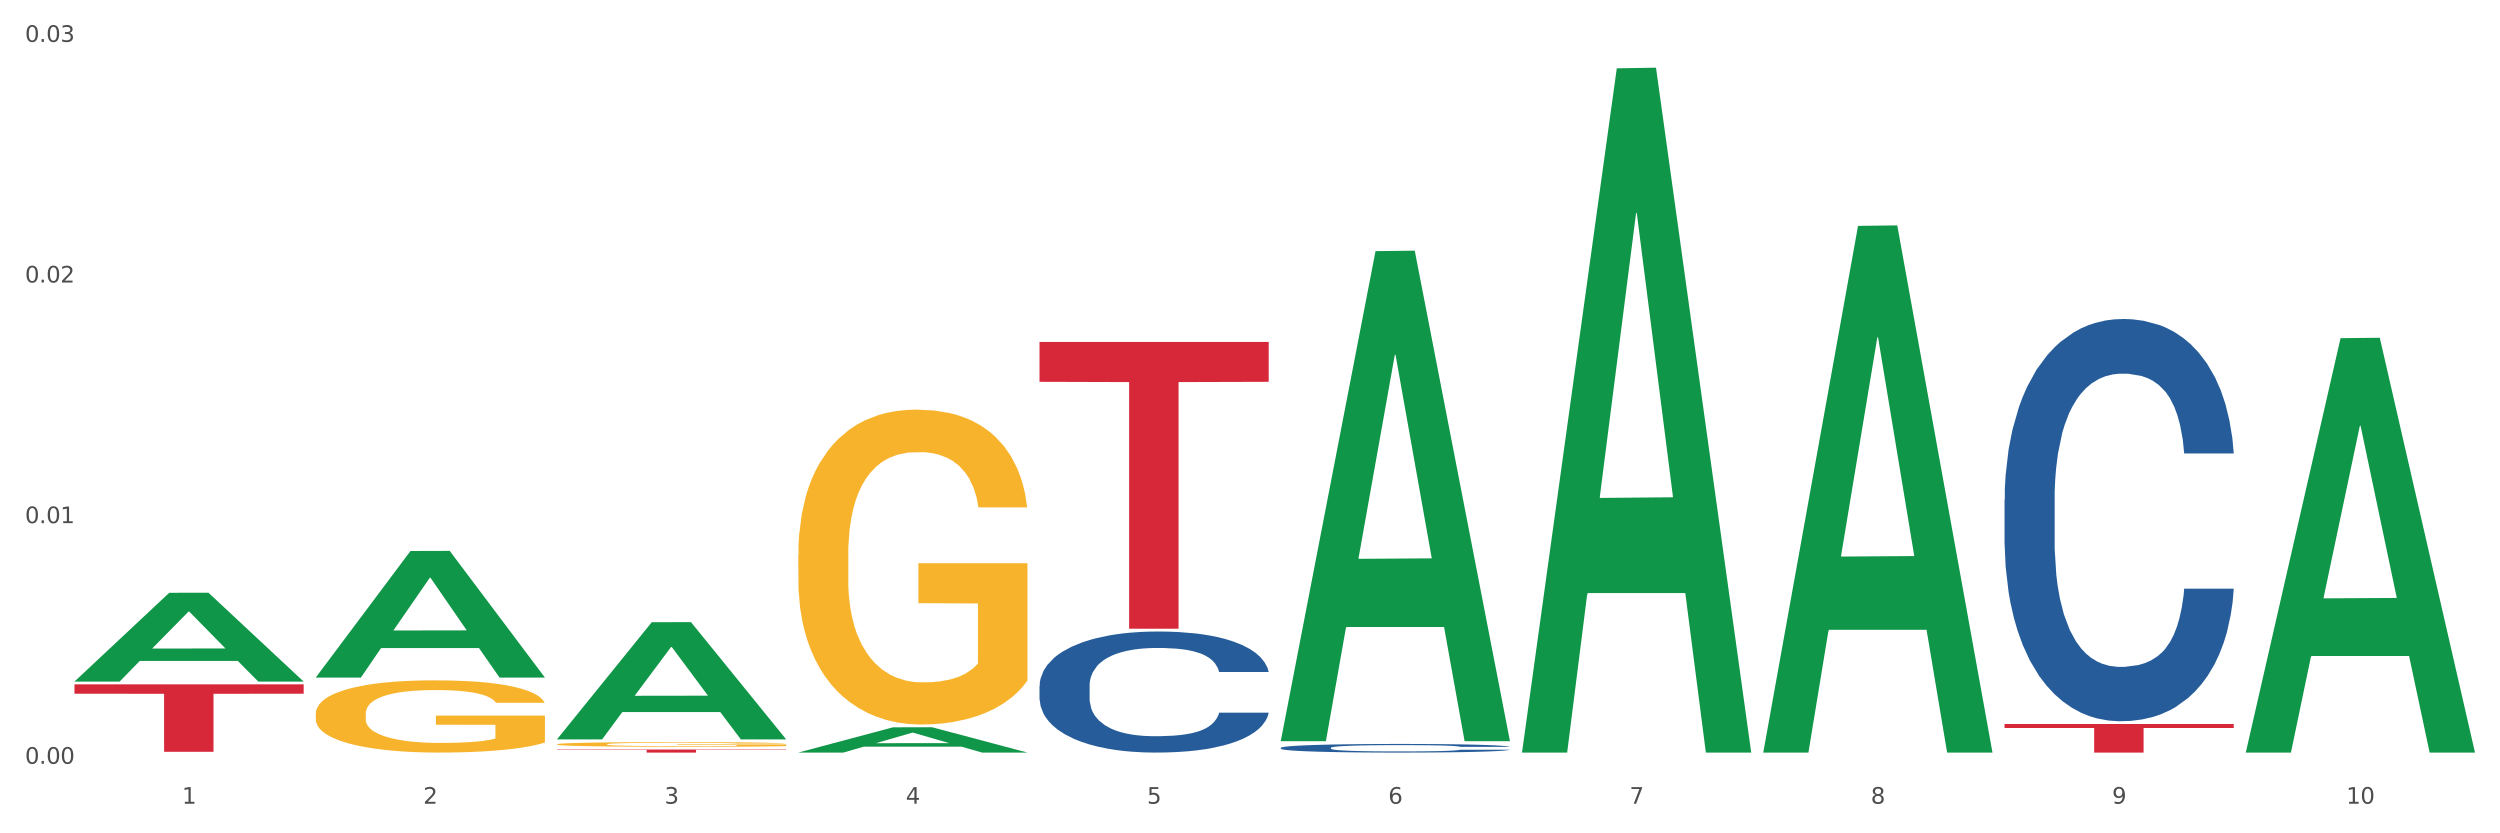 <?xml version="1.0" encoding="utf-8" standalone="no"?>
<!DOCTYPE svg PUBLIC "-//W3C//DTD SVG 1.1//EN"
  "http://www.w3.org/Graphics/SVG/1.1/DTD/svg11.dtd">
<svg xmlns:xlink="http://www.w3.org/1999/xlink" width="1080pt" height="360pt" viewBox="0 0 1080 360" xmlns="http://www.w3.org/2000/svg" version="1.1">
 <rect x="0" y="0" width="1080" height="360" fill="#333333" stroke="none"/>
 <defs>
  <style type="text/css">*{stroke-linejoin: round; stroke-linecap: butt}</style>
 </defs>
 <g id="figure_1">
  <g id="patch_1">
   <path d="M 0 360 
L 1080 360 
L 1080 0 
L 0 0 
z
" style="fill: #ffffff; stroke: #ffffff; stroke-linejoin: miter"/>
  </g>
  <g id="axes_1">
   <g id="matplotlib.axis_1">
    <g id="xtick_1">
     <g id="text_1">
      <!-- 1 -->
      <g style="fill: #4d4d4d" transform="translate(78.627 347.204) scale(0.096 -0.096)">
       <defs>
        <path id="DejaVuSans-31" d="M 794 531 
L 1825 531 
L 1825 4091 
L 703 3866 
L 703 4441 
L 1819 4666 
L 2450 4666 
L 2450 531 
L 3481 531 
L 3481 0 
L 794 0 
L 794 531 
z
" transform="scale(0.016)"/>
       </defs>
       <use xlink:href="#DejaVuSans-31"/>
      </g>
     </g>
    </g>
    <g id="xtick_2">
     <g id="text_2">
      <!-- 2 -->
      <g style="fill: #4d4d4d" transform="translate(182.851 347.204) scale(0.096 -0.096)">
       <defs>
        <path id="DejaVuSans-32" d="M 1228 531 
L 3431 531 
L 3431 0 
L 469 0 
L 469 531 
Q 828 903 1448 1529 
Q 2069 2156 2228 2338 
Q 2531 2678 2651 2914 
Q 2772 3150 2772 3378 
Q 2772 3750 2511 3984 
Q 2250 4219 1831 4219 
Q 1534 4219 1204 4116 
Q 875 4013 500 3803 
L 500 4441 
Q 881 4594 1212 4672 
Q 1544 4750 1819 4750 
Q 2544 4750 2975 4387 
Q 3406 4025 3406 3419 
Q 3406 3131 3298 2873 
Q 3191 2616 2906 2266 
Q 2828 2175 2409 1742 
Q 1991 1309 1228 531 
z
" transform="scale(0.016)"/>
       </defs>
       <use xlink:href="#DejaVuSans-32"/>
      </g>
     </g>
    </g>
    <g id="xtick_3">
     <g id="text_3">
      <!-- 3 -->
      <g style="fill: #4d4d4d" transform="translate(287.074 347.204) scale(0.096 -0.096)">
       <defs>
        <path id="DejaVuSans-33" d="M 2597 2516 
Q 3050 2419 3304 2112 
Q 3559 1806 3559 1356 
Q 3559 666 3084 287 
Q 2609 -91 1734 -91 
Q 1441 -91 1130 -33 
Q 819 25 488 141 
L 488 750 
Q 750 597 1062 519 
Q 1375 441 1716 441 
Q 2309 441 2620 675 
Q 2931 909 2931 1356 
Q 2931 1769 2642 2001 
Q 2353 2234 1838 2234 
L 1294 2234 
L 1294 2753 
L 1863 2753 
Q 2328 2753 2575 2939 
Q 2822 3125 2822 3475 
Q 2822 3834 2567 4026 
Q 2313 4219 1838 4219 
Q 1578 4219 1281 4162 
Q 984 4106 628 3988 
L 628 4550 
Q 988 4650 1302 4700 
Q 1616 4750 1894 4750 
Q 2613 4750 3031 4423 
Q 3450 4097 3450 3541 
Q 3450 3153 3228 2886 
Q 3006 2619 2597 2516 
z
" transform="scale(0.016)"/>
       </defs>
       <use xlink:href="#DejaVuSans-33"/>
      </g>
     </g>
    </g>
    <g id="xtick_4">
     <g id="text_4">
      <!-- 4 -->
      <g style="fill: #4d4d4d" transform="translate(391.298 347.204) scale(0.096 -0.096)">
       <defs>
        <path id="DejaVuSans-34" d="M 2419 4116 
L 825 1625 
L 2419 1625 
L 2419 4116 
z
M 2253 4666 
L 3047 4666 
L 3047 1625 
L 3713 1625 
L 3713 1100 
L 3047 1100 
L 3047 0 
L 2419 0 
L 2419 1100 
L 313 1100 
L 313 1709 
L 2253 4666 
z
" transform="scale(0.016)"/>
       </defs>
       <use xlink:href="#DejaVuSans-34"/>
      </g>
     </g>
    </g>
    <g id="xtick_5">
     <g id="text_5">
      <!-- 5 -->
      <g style="fill: #4d4d4d" transform="translate(495.522 347.204) scale(0.096 -0.096)">
       <defs>
        <path id="DejaVuSans-35" d="M 691 4666 
L 3169 4666 
L 3169 4134 
L 1269 4134 
L 1269 2991 
Q 1406 3038 1543 3061 
Q 1681 3084 1819 3084 
Q 2600 3084 3056 2656 
Q 3513 2228 3513 1497 
Q 3513 744 3044 326 
Q 2575 -91 1722 -91 
Q 1428 -91 1123 -41 
Q 819 9 494 109 
L 494 744 
Q 775 591 1075 516 
Q 1375 441 1709 441 
Q 2250 441 2565 725 
Q 2881 1009 2881 1497 
Q 2881 1984 2565 2268 
Q 2250 2553 1709 2553 
Q 1456 2553 1204 2497 
Q 953 2441 691 2322 
L 691 4666 
z
" transform="scale(0.016)"/>
       </defs>
       <use xlink:href="#DejaVuSans-35"/>
      </g>
     </g>
    </g>
    <g id="xtick_6">
     <g id="text_6">
      <!-- 6 -->
      <g style="fill: #4d4d4d" transform="translate(599.745 347.204) scale(0.096 -0.096)">
       <defs>
        <path id="DejaVuSans-36" d="M 2113 2584 
Q 1688 2584 1439 2293 
Q 1191 2003 1191 1497 
Q 1191 994 1439 701 
Q 1688 409 2113 409 
Q 2538 409 2786 701 
Q 3034 994 3034 1497 
Q 3034 2003 2786 2293 
Q 2538 2584 2113 2584 
z
M 3366 4563 
L 3366 3988 
Q 3128 4100 2886 4159 
Q 2644 4219 2406 4219 
Q 1781 4219 1451 3797 
Q 1122 3375 1075 2522 
Q 1259 2794 1537 2939 
Q 1816 3084 2150 3084 
Q 2853 3084 3261 2657 
Q 3669 2231 3669 1497 
Q 3669 778 3244 343 
Q 2819 -91 2113 -91 
Q 1303 -91 875 529 
Q 447 1150 447 2328 
Q 447 3434 972 4092 
Q 1497 4750 2381 4750 
Q 2619 4750 2861 4703 
Q 3103 4656 3366 4563 
z
" transform="scale(0.016)"/>
       </defs>
       <use xlink:href="#DejaVuSans-36"/>
      </g>
     </g>
    </g>
    <g id="xtick_7">
     <g id="text_7">
      <!-- 7 -->
      <g style="fill: #4d4d4d" transform="translate(703.969 347.204) scale(0.096 -0.096)">
       <defs>
        <path id="DejaVuSans-37" d="M 525 4666 
L 3525 4666 
L 3525 4397 
L 1831 0 
L 1172 0 
L 2766 4134 
L 525 4134 
L 525 4666 
z
" transform="scale(0.016)"/>
       </defs>
       <use xlink:href="#DejaVuSans-37"/>
      </g>
     </g>
    </g>
    <g id="xtick_8">
     <g id="text_8">
      <!-- 8 -->
      <g style="fill: #4d4d4d" transform="translate(808.193 347.204) scale(0.096 -0.096)">
       <defs>
        <path id="DejaVuSans-38" d="M 2034 2216 
Q 1584 2216 1326 1975 
Q 1069 1734 1069 1313 
Q 1069 891 1326 650 
Q 1584 409 2034 409 
Q 2484 409 2743 651 
Q 3003 894 3003 1313 
Q 3003 1734 2745 1975 
Q 2488 2216 2034 2216 
z
M 1403 2484 
Q 997 2584 770 2862 
Q 544 3141 544 3541 
Q 544 4100 942 4425 
Q 1341 4750 2034 4750 
Q 2731 4750 3128 4425 
Q 3525 4100 3525 3541 
Q 3525 3141 3298 2862 
Q 3072 2584 2669 2484 
Q 3125 2378 3379 2068 
Q 3634 1759 3634 1313 
Q 3634 634 3220 271 
Q 2806 -91 2034 -91 
Q 1263 -91 848 271 
Q 434 634 434 1313 
Q 434 1759 690 2068 
Q 947 2378 1403 2484 
z
M 1172 3481 
Q 1172 3119 1398 2916 
Q 1625 2713 2034 2713 
Q 2441 2713 2670 2916 
Q 2900 3119 2900 3481 
Q 2900 3844 2670 4047 
Q 2441 4250 2034 4250 
Q 1625 4250 1398 4047 
Q 1172 3844 1172 3481 
z
" transform="scale(0.016)"/>
       </defs>
       <use xlink:href="#DejaVuSans-38"/>
      </g>
     </g>
    </g>
    <g id="xtick_9">
     <g id="text_9">
      <!-- 9 -->
      <g style="fill: #4d4d4d" transform="translate(912.416 347.204) scale(0.096 -0.096)">
       <defs>
        <path id="DejaVuSans-39" d="M 703 97 
L 703 672 
Q 941 559 1184 500 
Q 1428 441 1663 441 
Q 2288 441 2617 861 
Q 2947 1281 2994 2138 
Q 2813 1869 2534 1725 
Q 2256 1581 1919 1581 
Q 1219 1581 811 2004 
Q 403 2428 403 3163 
Q 403 3881 828 4315 
Q 1253 4750 1959 4750 
Q 2769 4750 3195 4129 
Q 3622 3509 3622 2328 
Q 3622 1225 3098 567 
Q 2575 -91 1691 -91 
Q 1453 -91 1209 -44 
Q 966 3 703 97 
z
M 1959 2075 
Q 2384 2075 2632 2365 
Q 2881 2656 2881 3163 
Q 2881 3666 2632 3958 
Q 2384 4250 1959 4250 
Q 1534 4250 1286 3958 
Q 1038 3666 1038 3163 
Q 1038 2656 1286 2365 
Q 1534 2075 1959 2075 
z
" transform="scale(0.016)"/>
       </defs>
       <use xlink:href="#DejaVuSans-39"/>
      </g>
     </g>
    </g>
    <g id="xtick_10">
     <g id="text_10">
      <!-- 10 -->
      <g style="fill: #4d4d4d" transform="translate(1013.586 347.204) scale(0.096 -0.096)">
       <defs>
        <path id="DejaVuSans-30" d="M 2034 4250 
Q 1547 4250 1301 3770 
Q 1056 3291 1056 2328 
Q 1056 1369 1301 889 
Q 1547 409 2034 409 
Q 2525 409 2770 889 
Q 3016 1369 3016 2328 
Q 3016 3291 2770 3770 
Q 2525 4250 2034 4250 
z
M 2034 4750 
Q 2819 4750 3233 4129 
Q 3647 3509 3647 2328 
Q 3647 1150 3233 529 
Q 2819 -91 2034 -91 
Q 1250 -91 836 529 
Q 422 1150 422 2328 
Q 422 3509 836 4129 
Q 1250 4750 2034 4750 
z
" transform="scale(0.016)"/>
       </defs>
       <use xlink:href="#DejaVuSans-31"/>
       <use xlink:href="#DejaVuSans-30" transform="translate(63.623 0)"/>
      </g>
     </g>
    </g>
    <g id="xtick_11"/>
    <g id="xtick_12"/>
    <g id="xtick_13"/>
    <g id="xtick_14"/>
    <g id="xtick_15"/>
    <g id="xtick_16"/>
    <g id="xtick_17"/>
    <g id="xtick_18"/>
    <g id="xtick_19"/>
   </g>
   <g id="matplotlib.axis_2">
    <g id="ytick_1">
     <g id="text_11">
      <!-- 0.00 -->
      <g style="fill: #4d4d4d" transform="translate(10.8 329.951) scale(0.096 -0.096)">
       <defs>
        <path id="DejaVuSans-2e" d="M 684 794 
L 1344 794 
L 1344 0 
L 684 0 
L 684 794 
z
" transform="scale(0.016)"/>
       </defs>
       <use xlink:href="#DejaVuSans-30"/>
       <use xlink:href="#DejaVuSans-2e" transform="translate(63.623 0)"/>
       <use xlink:href="#DejaVuSans-30" transform="translate(95.41 0)"/>
       <use xlink:href="#DejaVuSans-30" transform="translate(159.033 0)"/>
      </g>
     </g>
    </g>
    <g id="ytick_2">
     <g id="text_12">
      <!-- 0.01 -->
      <g style="fill: #4d4d4d" transform="translate(10.8 225.999) scale(0.096 -0.096)">
       <use xlink:href="#DejaVuSans-30"/>
       <use xlink:href="#DejaVuSans-2e" transform="translate(63.623 0)"/>
       <use xlink:href="#DejaVuSans-30" transform="translate(95.41 0)"/>
       <use xlink:href="#DejaVuSans-31" transform="translate(159.033 0)"/>
      </g>
     </g>
    </g>
    <g id="ytick_3">
     <g id="text_13">
      <!-- 0.02 -->
      <g style="fill: #4d4d4d" transform="translate(10.8 122.047) scale(0.096 -0.096)">
       <use xlink:href="#DejaVuSans-30"/>
       <use xlink:href="#DejaVuSans-2e" transform="translate(63.623 0)"/>
       <use xlink:href="#DejaVuSans-30" transform="translate(95.41 0)"/>
       <use xlink:href="#DejaVuSans-32" transform="translate(159.033 0)"/>
      </g>
     </g>
    </g>
    <g id="ytick_4">
     <g id="text_14">
      <!-- 0.03 -->
      <g style="fill: #4d4d4d" transform="translate(10.8 18.095) scale(0.096 -0.096)">
       <use xlink:href="#DejaVuSans-30"/>
       <use xlink:href="#DejaVuSans-2e" transform="translate(63.623 0)"/>
       <use xlink:href="#DejaVuSans-30" transform="translate(95.41 0)"/>
       <use xlink:href="#DejaVuSans-33" transform="translate(159.033 0)"/>
      </g>
     </g>
    </g>
    <g id="ytick_5"/>
    <g id="ytick_6"/>
    <g id="ytick_7"/>
   </g>
   <g id="PolyCollection_1">
    <path d="M 32.175 294.38 
L 32.277 294.343 
L 73.107 256.083 
L 90.051 256.047 
L 131.187 294.452 
L 111.589 294.452 
L 102.709 285.509 
L 60.552 285.509 
L 60.246 285.653 
L 51.671 294.452 
L 32.175 294.452 
L 32.175 294.38 
L 65.86 280.172 
L 97.401 280.135 
L 81.783 264.233 
L 81.579 264.161 
L 81.375 264.269 
L 65.758 280.135 
L 65.86 280.172 
L 32.175 294.38 
z
" clip-path="url(#pfbb7ec68cd)" style="fill: #109648"/>
    <path d="M 865.964 312.773 
L 964.976 312.773 
L 964.976 314.488 
L 926.028 314.5 
L 926.028 325.115 
L 904.677 325.115 
L 904.677 314.5 
L 865.964 314.488 
L 865.964 312.785 
L 865.964 312.773 
z
" clip-path="url(#pfbb7ec68cd)" style="fill: #d62839"/>
    <path d="M 449.069 147.729 
L 548.082 147.729 
L 548.082 164.947 
L 509.134 165.063 
L 509.134 271.624 
L 487.783 271.624 
L 487.783 165.063 
L 449.069 164.947 
L 449.069 147.846 
L 449.069 147.729 
z
" clip-path="url(#pfbb7ec68cd)" style="fill: #d62839"/>
    <path d="M 240.622 323.799 
L 339.635 323.799 
L 339.635 323.982 
L 300.687 323.983 
L 300.687 325.115 
L 279.336 325.115 
L 279.336 323.983 
L 240.622 323.982 
L 240.622 323.8 
L 240.622 323.799 
z
" clip-path="url(#pfbb7ec68cd)" style="fill: #d62839"/>
    <path d="M 32.175 295.64 
L 131.187 295.64 
L 131.187 299.69 
L 92.239 299.718 
L 92.239 324.787 
L 70.888 324.787 
L 70.888 299.718 
L 32.175 299.69 
L 32.175 295.667 
L 32.175 295.64 
z
" clip-path="url(#pfbb7ec68cd)" style="fill: #d62839"/>
    <path d="M 344.846 239.822 
L 344.963 239.697 
L 344.963 235.225 
L 345.197 231.374 
L 346.366 222.056 
L 348.119 214.353 
L 349.405 210.254 
L 350.691 206.899 
L 352.21 203.545 
L 354.081 200.066 
L 357.471 194.973 
L 359.575 192.364 
L 362.147 189.63 
L 366.823 185.655 
L 370.213 183.419 
L 373.72 181.555 
L 379.448 179.319 
L 383.188 178.325 
L 387.163 177.579 
L 391.956 177.083 
L 395.579 176.958 
L 403.529 177.331 
L 410.309 178.449 
L 413.582 179.319 
L 417.79 180.81 
L 420.011 181.804 
L 423.635 183.791 
L 427.376 186.4 
L 429.947 188.637 
L 433.805 192.861 
L 436.728 197.085 
L 439.416 202.302 
L 440.819 205.905 
L 441.871 209.26 
L 442.806 213.111 
L 443.741 219.199 
L 422.7 219.199 
L 421.882 214.85 
L 420.596 210.751 
L 418.725 206.775 
L 417.089 204.29 
L 414.283 201.184 
L 411.711 199.197 
L 409.023 197.706 
L 405.75 196.463 
L 403.178 195.842 
L 399.554 195.345 
L 392.423 195.469 
L 387.63 196.463 
L 384.357 197.706 
L 382.253 198.824 
L 380.383 200.066 
L 378.279 201.806 
L 375.824 204.414 
L 374.07 206.775 
L 372.317 209.757 
L 370.914 212.738 
L 369.628 216.217 
L 368.576 219.944 
L 367.758 223.795 
L 367.056 228.516 
L 366.472 236.343 
L 366.472 253.363 
L 366.706 257.215 
L 367.29 262.308 
L 367.992 266.16 
L 369.161 270.756 
L 370.213 273.862 
L 372.2 278.335 
L 374.421 282.062 
L 376.174 284.422 
L 377.928 286.41 
L 380.967 289.143 
L 384.357 291.38 
L 387.28 292.746 
L 391.254 293.989 
L 393.943 294.486 
L 396.281 294.734 
L 402.009 294.734 
L 406.1 294.361 
L 410.659 293.492 
L 414.166 292.374 
L 417.089 291.007 
L 420.362 288.771 
L 422.466 286.659 
L 422.466 260.693 
L 396.748 260.569 
L 396.748 243.3 
L 443.858 243.3 
L 443.858 293.989 
L 441.871 296.598 
L 439.65 298.958 
L 437.312 301.07 
L 433.805 303.679 
L 429.597 306.164 
L 425.856 307.903 
L 421.882 309.394 
L 417.206 310.76 
L 411.127 312.003 
L 407.386 312.5 
L 402.71 312.872 
L 397.216 312.997 
L 392.423 312.748 
L 387.747 312.127 
L 382.838 311.009 
L 378.045 309.394 
L 374.421 307.779 
L 370.797 305.791 
L 366.94 303.182 
L 363.9 300.697 
L 361.562 298.461 
L 358.99 295.604 
L 356.185 291.877 
L 354.081 288.522 
L 352.21 285.044 
L 350.223 280.571 
L 348.82 276.72 
L 347.418 271.875 
L 346.599 268.272 
L 345.664 262.681 
L 344.963 254.854 
L 344.846 239.822 
z
" clip-path="url(#pfbb7ec68cd)" style="fill: #f7b32b"/>
    <path d="M 240.622 321.528 
L 240.739 321.527 
L 240.739 321.461 
L 240.973 321.404 
L 242.142 321.266 
L 243.895 321.152 
L 245.181 321.091 
L 246.467 321.042 
L 247.987 320.992 
L 249.857 320.941 
L 253.247 320.865 
L 255.351 320.827 
L 257.923 320.786 
L 262.599 320.728 
L 265.989 320.695 
L 269.496 320.667 
L 275.224 320.634 
L 278.965 320.619 
L 282.939 320.608 
L 287.732 320.601 
L 291.356 320.599 
L 299.305 320.605 
L 306.085 320.621 
L 309.358 320.634 
L 313.566 320.656 
L 315.788 320.671 
L 319.411 320.7 
L 323.152 320.739 
L 325.724 320.772 
L 329.581 320.834 
L 332.504 320.897 
L 335.193 320.974 
L 336.595 321.027 
L 337.647 321.077 
L 338.583 321.134 
L 339.518 321.224 
L 318.476 321.224 
L 317.658 321.159 
L 316.372 321.099 
L 314.502 321.04 
L 312.865 321.003 
L 310.06 320.957 
L 307.488 320.928 
L 304.799 320.906 
L 301.526 320.887 
L 298.954 320.878 
L 295.33 320.871 
L 288.2 320.873 
L 283.407 320.887 
L 280.134 320.906 
L 278.03 320.922 
L 276.159 320.941 
L 274.055 320.966 
L 271.6 321.005 
L 269.847 321.04 
L 268.093 321.084 
L 266.69 321.128 
L 265.405 321.179 
L 264.352 321.235 
L 263.534 321.292 
L 262.833 321.361 
L 262.248 321.477 
L 262.248 321.729 
L 262.482 321.786 
L 263.067 321.861 
L 263.768 321.918 
L 264.937 321.986 
L 265.989 322.032 
L 267.976 322.098 
L 270.197 322.153 
L 271.951 322.188 
L 273.704 322.217 
L 276.744 322.258 
L 280.134 322.291 
L 283.056 322.311 
L 287.031 322.329 
L 289.719 322.337 
L 292.057 322.34 
L 297.785 322.34 
L 301.877 322.335 
L 306.436 322.322 
L 309.943 322.305 
L 312.865 322.285 
L 316.138 322.252 
L 318.242 322.221 
L 318.242 321.837 
L 292.525 321.835 
L 292.525 321.58 
L 339.635 321.58 
L 339.635 322.329 
L 337.647 322.368 
L 335.426 322.403 
L 333.088 322.434 
L 329.581 322.473 
L 325.373 322.509 
L 321.632 322.535 
L 317.658 322.557 
L 312.982 322.577 
L 306.903 322.596 
L 303.163 322.603 
L 298.487 322.609 
L 292.992 322.61 
L 288.2 322.607 
L 283.524 322.597 
L 278.614 322.581 
L 273.821 322.557 
L 270.197 322.533 
L 266.574 322.504 
L 262.716 322.465 
L 259.677 322.428 
L 257.339 322.395 
L 254.767 322.353 
L 251.961 322.298 
L 249.857 322.248 
L 247.987 322.197 
L 246 322.131 
L 244.597 322.074 
L 243.194 322.002 
L 242.376 321.949 
L 241.441 321.866 
L 240.739 321.751 
L 240.622 321.528 
z
" clip-path="url(#pfbb7ec68cd)" style="fill: #f7b32b"/>
    <path d="M 136.399 308.33 
L 136.516 308.302 
L 136.516 307.276 
L 136.749 306.392 
L 137.918 304.255 
L 139.672 302.488 
L 140.958 301.548 
L 142.244 300.778 
L 143.763 300.009 
L 145.634 299.211 
L 149.024 298.042 
L 151.128 297.444 
L 153.699 296.817 
L 158.375 295.905 
L 161.765 295.392 
L 165.272 294.965 
L 171 294.452 
L 174.741 294.224 
L 178.716 294.053 
L 183.508 293.939 
L 187.132 293.91 
L 195.081 293.996 
L 201.861 294.252 
L 205.135 294.452 
L 209.343 294.794 
L 211.564 295.022 
L 215.188 295.478 
L 218.928 296.076 
L 221.5 296.589 
L 225.358 297.558 
L 228.28 298.527 
L 230.969 299.724 
L 232.372 300.55 
L 233.424 301.32 
L 234.359 302.203 
L 235.294 303.599 
L 214.253 303.599 
L 213.434 302.602 
L 212.148 301.662 
L 210.278 300.75 
L 208.641 300.18 
L 205.836 299.467 
L 203.264 299.011 
L 200.576 298.669 
L 197.302 298.384 
L 194.731 298.242 
L 191.107 298.128 
L 183.976 298.156 
L 179.183 298.384 
L 175.91 298.669 
L 173.806 298.926 
L 171.936 299.211 
L 169.831 299.61 
L 167.377 300.208 
L 165.623 300.75 
L 163.87 301.434 
L 162.467 302.118 
L 161.181 302.915 
L 160.129 303.77 
L 159.311 304.654 
L 158.609 305.737 
L 158.025 307.532 
L 158.025 311.436 
L 158.259 312.32 
L 158.843 313.488 
L 159.544 314.372 
L 160.713 315.426 
L 161.765 316.138 
L 163.753 317.164 
L 165.974 318.019 
L 167.727 318.561 
L 169.481 319.017 
L 172.52 319.644 
L 175.91 320.157 
L 178.833 320.47 
L 182.807 320.755 
L 185.496 320.869 
L 187.834 320.926 
L 193.562 320.926 
L 197.653 320.84 
L 202.212 320.641 
L 205.719 320.385 
L 208.641 320.071 
L 211.915 319.558 
L 214.019 319.074 
L 214.019 313.118 
L 188.301 313.089 
L 188.301 309.128 
L 235.411 309.128 
L 235.411 320.755 
L 233.424 321.353 
L 231.203 321.895 
L 228.865 322.379 
L 225.358 322.978 
L 221.15 323.548 
L 217.409 323.947 
L 213.434 324.289 
L 208.758 324.602 
L 202.68 324.887 
L 198.939 325.001 
L 194.263 325.087 
L 188.769 325.115 
L 183.976 325.058 
L 179.3 324.916 
L 174.39 324.659 
L 169.598 324.289 
L 165.974 323.918 
L 162.35 323.462 
L 158.492 322.864 
L 155.453 322.294 
L 153.115 321.781 
L 150.543 321.125 
L 147.738 320.271 
L 145.634 319.501 
L 143.763 318.703 
L 141.776 317.677 
L 140.373 316.794 
L 138.97 315.682 
L 138.152 314.856 
L 137.217 313.574 
L 136.516 311.778 
L 136.399 308.33 
z
" clip-path="url(#pfbb7ec68cd)" style="fill: #f7b32b"/>
    <path d="M 449.069 296.313 
L 449.187 296.265 
L 449.187 294.928 
L 449.538 293.113 
L 450.825 289.769 
L 452.464 287.237 
L 455.272 284.276 
L 456.794 283.034 
L 458.783 281.649 
L 462.88 279.404 
L 467.561 277.493 
L 470.838 276.443 
L 473.296 275.774 
L 478.797 274.58 
L 481.957 274.054 
L 485.234 273.624 
L 488.042 273.338 
L 492.724 273.003 
L 496.469 272.86 
L 500.799 272.812 
L 504.427 272.86 
L 509.226 273.051 
L 516.248 273.624 
L 518.94 273.959 
L 522.568 274.532 
L 526.313 275.296 
L 529.356 276.06 
L 532.867 277.159 
L 536.495 278.592 
L 540.006 280.407 
L 542.464 282.079 
L 544.454 283.846 
L 546.209 285.996 
L 547.497 288.336 
L 548.082 290.294 
L 526.664 290.294 
L 526.079 288.527 
L 524.909 286.616 
L 523.738 285.327 
L 522.451 284.276 
L 520.461 283.082 
L 518.706 282.318 
L 515.78 281.41 
L 513.088 280.837 
L 510.864 280.503 
L 508.173 280.216 
L 502.438 279.929 
L 498.342 279.929 
L 495.767 280.025 
L 492.607 280.264 
L 489.915 280.598 
L 486.755 281.171 
L 484.297 281.792 
L 481.84 282.604 
L 480.435 283.177 
L 478.328 284.228 
L 476.924 285.088 
L 475.051 286.569 
L 473.998 287.62 
L 472.126 290.342 
L 471.306 292.348 
L 470.955 293.733 
L 470.721 295.262 
L 470.721 302.713 
L 471.423 306.057 
L 472.009 307.49 
L 472.945 309.114 
L 474.7 311.215 
L 477.275 313.269 
L 479.967 314.75 
L 482.191 315.658 
L 484.297 316.326 
L 486.404 316.852 
L 488.979 317.329 
L 491.085 317.616 
L 494.245 317.903 
L 497.991 318.046 
L 500.916 318.046 
L 506.885 317.807 
L 509.577 317.568 
L 512.152 317.234 
L 514.961 316.708 
L 517.184 316.135 
L 518.472 315.705 
L 520.578 314.798 
L 522.217 313.843 
L 523.621 312.744 
L 524.558 311.789 
L 525.611 310.356 
L 526.43 308.732 
L 526.664 307.872 
L 548.082 307.872 
L 547.614 309.591 
L 546.795 311.263 
L 545.156 313.508 
L 543.869 314.798 
L 541.879 316.374 
L 539.772 317.712 
L 536.846 319.192 
L 534.155 320.291 
L 531.346 321.246 
L 528.303 322.106 
L 522.802 323.3 
L 520.813 323.634 
L 516.599 324.208 
L 513.322 324.542 
L 508.524 324.876 
L 503.608 325.067 
L 498.459 325.115 
L 493.894 325.02 
L 488.862 324.733 
L 485.702 324.446 
L 482.191 324.017 
L 478.094 323.348 
L 474.232 322.536 
L 470.604 321.581 
L 467.21 320.482 
L 464.05 319.24 
L 459.954 317.186 
L 456.911 315.18 
L 454.687 313.317 
L 453.166 311.741 
L 451.644 309.735 
L 450.825 308.35 
L 449.538 305.006 
L 449.069 301.901 
L 449.069 296.313 
z
" clip-path="url(#pfbb7ec68cd)" style="fill: #255c99"/>
    <path d="M 865.964 215.884 
L 866.081 215.726 
L 866.081 211.282 
L 866.432 205.251 
L 867.719 194.142 
L 869.358 185.73 
L 872.167 175.89 
L 873.688 171.764 
L 875.678 167.161 
L 879.774 159.702 
L 884.456 153.354 
L 887.733 149.862 
L 890.19 147.64 
L 895.691 143.673 
L 898.851 141.927 
L 902.128 140.499 
L 904.937 139.546 
L 909.618 138.435 
L 913.364 137.959 
L 917.694 137.801 
L 921.322 137.959 
L 926.12 138.594 
L 933.143 140.499 
L 935.834 141.61 
L 939.463 143.514 
L 943.208 146.053 
L 946.251 148.593 
L 949.762 152.243 
L 953.39 157.004 
L 956.901 163.035 
L 959.359 168.59 
L 961.348 174.462 
L 963.104 181.604 
L 964.391 189.38 
L 964.976 195.887 
L 943.559 195.887 
L 942.974 190.015 
L 941.803 183.667 
L 940.633 179.382 
L 939.346 175.89 
L 937.356 171.923 
L 935.6 169.383 
L 932.674 166.368 
L 929.983 164.463 
L 927.759 163.352 
L 925.067 162.4 
L 919.332 161.448 
L 915.236 161.448 
L 912.661 161.765 
L 909.501 162.559 
L 906.81 163.67 
L 903.65 165.574 
L 901.192 167.637 
L 898.734 170.335 
L 897.33 172.24 
L 895.223 175.732 
L 893.819 178.588 
L 891.946 183.508 
L 890.893 187 
L 889.02 196.046 
L 888.201 202.712 
L 887.85 207.314 
L 887.616 212.393 
L 887.616 237.151 
L 888.318 248.261 
L 888.903 253.022 
L 889.839 258.418 
L 891.595 265.401 
L 894.17 272.225 
L 896.861 277.145 
L 899.085 280.161 
L 901.192 282.383 
L 903.298 284.128 
L 905.873 285.716 
L 907.98 286.668 
L 911.14 287.62 
L 914.885 288.096 
L 917.811 288.096 
L 923.78 287.303 
L 926.472 286.509 
L 929.046 285.398 
L 931.855 283.652 
L 934.079 281.748 
L 935.366 280.319 
L 937.473 277.304 
L 939.111 274.13 
L 940.516 270.48 
L 941.452 267.305 
L 942.505 262.544 
L 943.325 257.148 
L 943.559 254.292 
L 964.976 254.292 
L 964.508 260.005 
L 963.689 265.56 
L 962.05 273.019 
L 960.763 277.304 
L 958.773 282.541 
L 956.667 286.985 
L 953.741 291.905 
L 951.049 295.555 
L 948.24 298.729 
L 945.197 301.586 
L 939.697 305.554 
L 937.707 306.665 
L 933.494 308.569 
L 930.217 309.68 
L 925.418 310.791 
L 920.503 311.426 
L 915.353 311.585 
L 910.789 311.267 
L 905.756 310.315 
L 902.596 309.363 
L 899.085 307.934 
L 894.989 305.713 
L 891.127 303.015 
L 887.499 299.84 
L 884.105 296.19 
L 880.945 292.064 
L 876.848 285.239 
L 873.805 278.574 
L 871.582 272.384 
L 870.06 267.147 
L 868.539 260.481 
L 867.719 255.879 
L 866.432 244.769 
L 865.964 234.453 
L 865.964 215.884 
z
" clip-path="url(#pfbb7ec68cd)" style="fill: #255c99"/>
    <path d="M 553.293 323.064 
L 553.41 323.06 
L 553.41 322.965 
L 553.761 322.836 
L 555.049 322.597 
L 556.687 322.417 
L 559.496 322.206 
L 561.017 322.118 
L 563.007 322.019 
L 567.103 321.859 
L 571.785 321.723 
L 575.062 321.648 
L 577.52 321.601 
L 583.02 321.516 
L 586.18 321.478 
L 589.457 321.447 
L 592.266 321.427 
L 596.948 321.403 
L 600.693 321.393 
L 605.023 321.39 
L 608.651 321.393 
L 613.45 321.407 
L 620.472 321.447 
L 623.164 321.471 
L 626.792 321.512 
L 630.537 321.567 
L 633.58 321.621 
L 637.091 321.699 
L 640.719 321.801 
L 644.23 321.931 
L 646.688 322.05 
L 648.677 322.176 
L 650.433 322.329 
L 651.72 322.495 
L 652.306 322.635 
L 630.888 322.635 
L 630.303 322.509 
L 629.132 322.373 
L 627.962 322.281 
L 626.675 322.206 
L 624.685 322.121 
L 622.929 322.067 
L 620.004 322.002 
L 617.312 321.961 
L 615.088 321.937 
L 612.396 321.917 
L 606.661 321.897 
L 602.565 321.897 
L 599.99 321.903 
L 596.83 321.92 
L 594.139 321.944 
L 590.979 321.985 
L 588.521 322.029 
L 586.063 322.087 
L 584.659 322.128 
L 582.552 322.203 
L 581.148 322.264 
L 579.275 322.369 
L 578.222 322.444 
L 576.349 322.638 
L 575.53 322.781 
L 575.179 322.88 
L 574.945 322.989 
L 574.945 323.519 
L 575.647 323.758 
L 576.232 323.86 
L 577.168 323.975 
L 578.924 324.125 
L 581.499 324.271 
L 584.191 324.377 
L 586.414 324.441 
L 588.521 324.489 
L 590.628 324.527 
L 593.202 324.561 
L 595.309 324.581 
L 598.469 324.601 
L 602.214 324.612 
L 605.14 324.612 
L 611.109 324.595 
L 613.801 324.578 
L 616.375 324.554 
L 619.184 324.516 
L 621.408 324.475 
L 622.695 324.445 
L 624.802 324.38 
L 626.441 324.312 
L 627.845 324.234 
L 628.781 324.166 
L 629.835 324.064 
L 630.654 323.948 
L 630.888 323.887 
L 652.306 323.887 
L 651.837 324.009 
L 651.018 324.128 
L 649.38 324.288 
L 648.092 324.38 
L 646.103 324.493 
L 643.996 324.588 
L 641.07 324.693 
L 638.378 324.771 
L 635.569 324.84 
L 632.526 324.901 
L 627.026 324.986 
L 625.036 325.01 
L 620.823 325.05 
L 617.546 325.074 
L 612.747 325.098 
L 607.832 325.112 
L 602.682 325.115 
L 598.118 325.108 
L 593.085 325.088 
L 589.925 325.067 
L 586.414 325.037 
L 582.318 324.989 
L 578.456 324.931 
L 574.828 324.863 
L 571.434 324.785 
L 568.274 324.697 
L 564.177 324.55 
L 561.135 324.407 
L 558.911 324.275 
L 557.389 324.162 
L 555.868 324.02 
L 555.049 323.921 
L 553.761 323.683 
L 553.293 323.462 
L 553.293 323.064 
z
" clip-path="url(#pfbb7ec68cd)" style="fill: #255c99"/>
    <path d="M 657.517 324.559 
L 657.619 324.282 
L 698.449 29.515 
L 715.393 29.238 
L 756.529 325.115 
L 736.931 325.115 
L 728.05 256.216 
L 685.893 256.216 
L 685.587 257.327 
L 677.013 325.115 
L 657.517 325.115 
L 657.517 324.559 
L 691.201 215.099 
L 722.742 214.821 
L 707.125 92.303 
L 706.921 91.747 
L 706.717 92.58 
L 691.099 214.821 
L 691.201 215.099 
L 657.517 324.559 
z
" clip-path="url(#pfbb7ec68cd)" style="fill: #109648"/>
    <path d="M 970.188 324.779 
L 970.29 324.61 
L 1011.12 146.082 
L 1028.064 145.913 
L 1069.2 325.115 
L 1049.602 325.115 
L 1040.721 283.386 
L 998.564 283.386 
L 998.258 284.059 
L 989.684 325.115 
L 970.188 325.115 
L 970.188 324.779 
L 1003.872 258.482 
L 1035.413 258.314 
L 1019.796 184.109 
L 1019.592 183.773 
L 1019.388 184.278 
L 1003.77 258.314 
L 1003.872 258.482 
L 970.188 324.779 
z
" clip-path="url(#pfbb7ec68cd)" style="fill: #109648"/>
    <path d="M 761.74 324.687 
L 761.842 324.474 
L 802.672 97.58 
L 819.617 97.366 
L 860.753 325.115 
L 841.154 325.115 
L 832.274 272.081 
L 790.117 272.081 
L 789.811 272.936 
L 781.237 325.115 
L 761.74 325.115 
L 761.74 324.687 
L 795.425 240.431 
L 826.966 240.217 
L 811.349 145.91 
L 811.144 145.482 
L 810.94 146.124 
L 795.323 240.217 
L 795.425 240.431 
L 761.74 324.687 
z
" clip-path="url(#pfbb7ec68cd)" style="fill: #109648"/>
    <path d="M 344.846 325.095 
L 344.948 325.084 
L 385.778 314.195 
L 402.722 314.185 
L 443.858 325.115 
L 424.26 325.115 
L 415.379 322.57 
L 373.223 322.57 
L 372.916 322.611 
L 364.342 325.115 
L 344.846 325.115 
L 344.846 325.095 
L 378.53 321.051 
L 410.072 321.041 
L 394.454 316.515 
L 394.25 316.494 
L 394.046 316.525 
L 378.428 321.041 
L 378.53 321.051 
L 344.846 325.095 
z
" clip-path="url(#pfbb7ec68cd)" style="fill: #109648"/>
    <path d="M 240.622 319.316 
L 240.724 319.268 
L 281.554 268.802 
L 298.499 268.754 
L 339.635 319.411 
L 320.036 319.411 
L 311.156 307.615 
L 268.999 307.615 
L 268.693 307.805 
L 260.118 319.411 
L 240.622 319.411 
L 240.622 319.316 
L 274.307 300.575 
L 305.848 300.528 
L 290.231 279.552 
L 290.026 279.457 
L 289.822 279.599 
L 274.205 300.528 
L 274.307 300.575 
L 240.622 319.316 
z
" clip-path="url(#pfbb7ec68cd)" style="fill: #109648"/>
    <path d="M 553.293 319.803 
L 553.395 319.604 
L 594.225 108.488 
L 611.169 108.289 
L 652.306 320.201 
L 632.707 320.201 
L 623.827 270.855 
L 581.67 270.855 
L 581.364 271.65 
L 572.789 320.201 
L 553.293 320.201 
L 553.293 319.803 
L 586.978 241.406 
L 618.519 241.207 
L 602.901 153.457 
L 602.697 153.059 
L 602.493 153.656 
L 586.876 241.207 
L 586.978 241.406 
L 553.293 319.803 
z
" clip-path="url(#pfbb7ec68cd)" style="fill: #109648"/>
    <path d="M 136.399 292.619 
L 136.501 292.568 
L 177.331 238.031 
L 194.275 237.98 
L 235.411 292.722 
L 215.813 292.722 
L 206.932 279.974 
L 164.775 279.974 
L 164.469 280.18 
L 155.895 292.722 
L 136.399 292.722 
L 136.399 292.619 
L 170.083 272.367 
L 201.624 272.316 
L 186.007 249.648 
L 185.803 249.545 
L 185.599 249.699 
L 169.981 272.316 
L 170.083 272.367 
L 136.399 292.619 
z
" clip-path="url(#pfbb7ec68cd)" style="fill: #109648"/>
   </g>
  </g>
 </g>
 <defs>
  <clipPath id="pfbb7ec68cd">
   <rect x="32.175" y="14.444" width="1037.025" height="325.465"/>
  </clipPath>
 </defs>
</svg>
